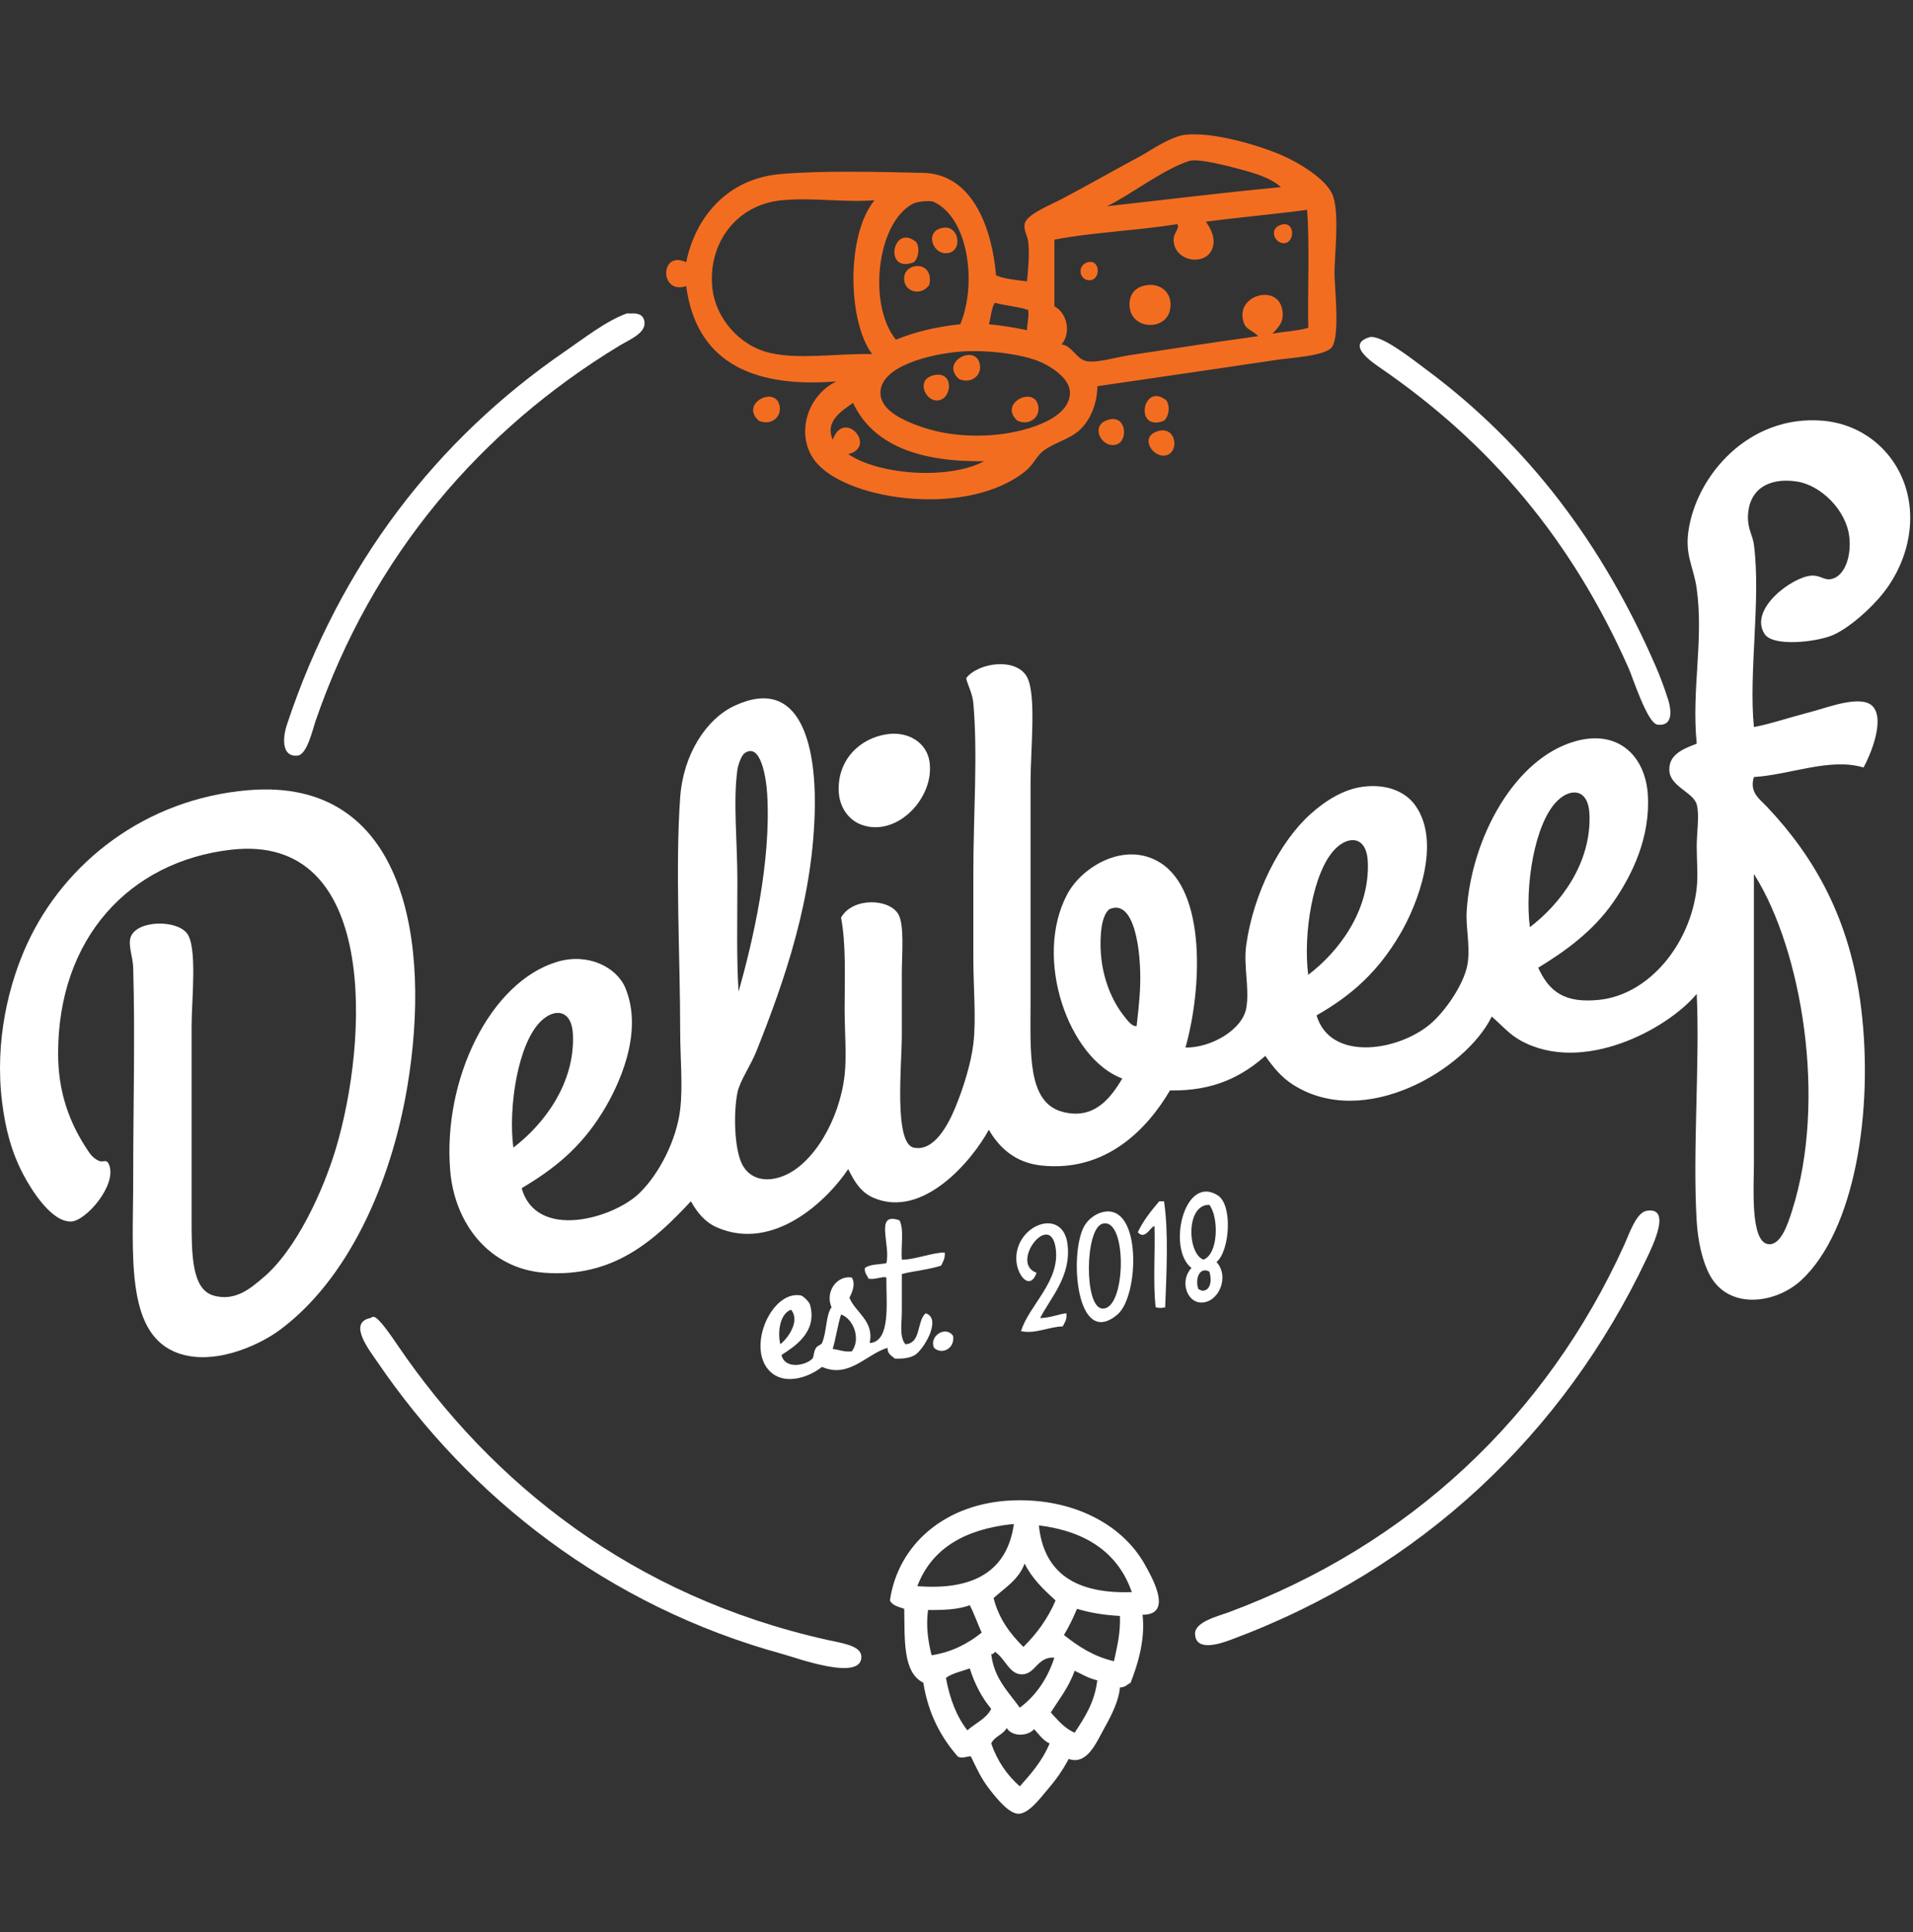 <svg width="100" height="101" viewBox="0 0 100 101" fill="none" xmlns="http://www.w3.org/2000/svg">
    <rect x="0" y="0" width="100" height="101" fill="#333333" stroke="none"/>
    <g clip-path="url(#clip0_1407_929)">
        <path fill-rule="evenodd" clip-rule="evenodd"
              d="M44.591 21.061C44.041 21.465 43.094 22 43.532 22.992C44.114 21.335 45.881 23.354 44.342 23.74C45.916 24.816 49.551 25.108 51.444 24.113C48.105 24.151 45.648 23.306 44.591 21.061ZM46.024 20.562C46.042 21.346 46.94 21.826 47.644 22.12C48.865 22.631 50.248 22.862 51.88 22.743C53.351 22.636 55.964 21.988 55.929 20.5C55.913 19.807 55.038 19.216 54.434 18.943C53.42 18.484 51.502 18.28 50.198 18.382C48.695 18.5 45.991 19.125 46.024 20.562ZM52.005 15.828C51.813 16.114 51.808 16.587 51.693 16.949C52.389 17.021 53.052 17.127 53.687 17.261C53.685 16.885 53.793 16.62 53.749 16.202C53.217 16.028 52.56 15.979 52.005 15.828ZM63.031 11.592C63.273 11.906 63.535 12.407 63.404 12.9C63.124 13.967 61.349 13.711 61.349 12.527C61.349 12.16 61.697 11.921 61.536 11.717C59.465 12.054 57.14 12.138 55.119 12.527V16.015C55.757 16.338 56.019 17.362 55.493 18.008C56.036 18.062 56.267 18.781 56.801 18.881C57.357 18.985 58.305 18.681 59.044 18.569C61.31 18.226 63.78 17.844 65.772 17.572C65.416 17.22 65.159 17.254 65.024 16.887C64.501 15.464 66.734 14.808 67.018 16.14C67.165 16.833 66.827 17.087 66.519 17.448C67.124 17.326 67.83 17.305 68.388 17.136C68.347 15.101 68.471 12.901 68.326 10.969C66.591 11.207 64.767 11.356 63.031 11.592ZM48.765 10.533C48.378 10.472 47.875 10.566 47.706 10.658C45.812 11.679 45.364 15.967 46.834 17.759C47.818 17.352 48.941 17.084 50.198 16.949C51.08 14.848 50.636 11.343 48.765 10.533ZM40.854 10.471C38.452 10.705 36.983 12.779 37.24 15.081C37.41 16.591 38.611 18.064 40.231 18.445C41.765 18.805 43.624 18.482 45.588 18.507C44.295 16.773 44.24 12.255 45.712 10.471C43.981 10.59 42.478 10.312 40.854 10.471ZM64.837 8.851C64.239 8.692 62.624 8.262 62.159 8.415C60.756 8.876 59.048 10.221 57.86 10.782C60.889 10.447 63.877 10.071 66.955 9.785C66.465 9.315 65.615 9.058 64.837 8.851ZM57.362 20.189C57.359 21.108 56.995 21.934 56.49 22.431C55.954 22.958 55.16 23.115 54.559 23.553C54.207 23.809 54.019 24.289 53.624 24.612C50.659 27.037 44.484 26.207 42.722 24.238C41.529 22.905 42.108 20.722 43.719 19.94C39.072 20.309 36.373 18.731 35.87 14.956C34.465 15.432 34.486 13.051 35.87 13.71C36.325 11.454 37.934 9.349 40.791 9.1C43.035 8.905 45.974 8.988 48.267 9.038C50.871 9.095 51.869 12.004 52.067 14.395C52.52 14.586 53.109 14.641 53.687 14.707C53.742 14.064 53.827 13.315 53.749 12.651C53.706 12.284 53.505 12.053 53.562 11.717C53.647 11.211 54.846 10.75 55.493 10.408C56.919 9.654 58.298 8.868 59.605 8.166C60.118 7.89 61.18 7.13 61.972 7.044C63.396 6.89 65.671 7.566 66.831 8.041C67.845 8.457 69.415 9.39 69.697 10.284C70.016 11.301 69.759 13.292 69.759 14.271C69.759 15.022 70.053 17.507 69.634 18.133C69.316 18.608 67.548 18.692 66.706 18.818C63.499 19.299 60.48 19.735 57.362 20.189Z"
              fill="#F36D21"/>
        <path fill-rule="evenodd" clip-rule="evenodd"
              d="M66.891 11.779C67.701 11.442 67.724 12.667 67.14 12.713C66.661 12.751 66.323 12.015 66.891 11.779Z"
              fill="#F36D21"/>
        <path fill-rule="evenodd" clip-rule="evenodd"
              d="M49.326 11.903C50.114 11.8 50.318 13.021 49.637 13.212C48.779 13.453 48.248 12.045 49.326 11.903Z"
              fill="#F36D21"/>
        <path fill-rule="evenodd" clip-rule="evenodd"
              d="M47.892 12.651C48.101 12.979 48.011 13.494 47.767 13.71C46.171 14.33 46.651 11.636 47.892 12.651Z"
              fill="#F36D21"/>
        <path fill-rule="evenodd" clip-rule="evenodd"
              d="M56.861 13.71C57.561 13.525 57.56 14.757 56.861 14.644C56.396 14.57 56.323 13.852 56.861 13.71Z"
              fill="#F36D21"/>
        <path fill-rule="evenodd" clip-rule="evenodd"
              d="M48.578 14.894C48.125 15.541 47.164 15.232 47.27 14.457C47.375 13.681 48.836 13.638 48.578 14.894Z"
              fill="#F36D21"/>
        <path fill-rule="evenodd" clip-rule="evenodd"
              d="M59.728 14.956C60.57 14.694 61.354 15.262 61.161 16.202C60.927 17.343 59.022 17.245 59.043 15.89C59.049 15.498 59.23 15.111 59.728 14.956Z"
              fill="#F36D21"/>
        <path fill-rule="evenodd" clip-rule="evenodd"
              d="M50.133 19.815C49.14 18.946 50.897 18.016 51.193 18.943C51.398 19.585 50.79 20.106 50.133 19.815Z"
              fill="#F36D21"/>
        <path fill-rule="evenodd" clip-rule="evenodd"
              d="M48.762 19.628C49.897 19.315 49.798 20.884 49.011 20.936C48.371 20.979 47.874 19.873 48.762 19.628Z"
              fill="#F36D21"/>
        <path fill-rule="evenodd" clip-rule="evenodd"
              d="M39.669 21.995C38.675 21.127 40.432 20.196 40.727 21.123C40.933 21.765 40.325 22.286 39.669 21.995Z"
              fill="#F36D21"/>
        <path fill-rule="evenodd" clip-rule="evenodd"
              d="M53.188 21.995C52.194 21.127 53.951 20.196 54.247 21.123C54.452 21.765 53.845 22.286 53.188 21.995Z"
              fill="#F36D21"/>
        <path fill-rule="evenodd" clip-rule="evenodd"
              d="M60.974 20.936C61.183 21.264 61.093 21.779 60.849 21.995C59.253 22.616 59.733 19.922 60.974 20.936Z"
              fill="#F36D21"/>
        <path fill-rule="evenodd" clip-rule="evenodd"
              d="M57.796 21.995C58.886 21.52 59.015 23.056 58.356 23.241C57.611 23.451 57.009 22.338 57.796 21.995Z"
              fill="#F36D21"/>
        <path fill-rule="evenodd" clip-rule="evenodd"
              d="M60.474 22.556C61.482 22.201 61.676 23.609 60.973 23.802C60.309 23.984 59.536 22.887 60.474 22.556Z"
              fill="#F36D21"/>
        <path fill-rule="evenodd" clip-rule="evenodd"
              d="M32.941 16.389C33.351 16.357 33.636 16.448 33.689 16.825C33.772 17.421 32.883 17.766 32.381 18.071C25.152 22.458 19.47 29.036 16.495 37.694C16.341 38.143 16.053 39.445 15.561 39.5C14.753 39.591 14.744 38.654 15 37.881C17.778 29.489 22.837 22.974 29.515 18.382C30.543 17.675 31.671 16.786 32.755 16.389C32.804 16.371 32.889 16.393 32.941 16.389Z"
              fill="white"/>
        <path fill-rule="evenodd" clip-rule="evenodd"
              d="M71.563 17.635C72.155 17.443 73.804 18.76 74.553 19.317C79.862 23.259 83.778 28.428 86.576 34.89C86.773 35.344 86.993 35.926 87.199 36.572C87.301 36.892 87.58 37.998 86.639 37.881C86.117 37.816 85.348 35.414 85.144 34.953C82.177 28.239 77.909 23.189 72.186 19.254C71.693 18.915 70.37 18.02 71.563 17.635Z"
              fill="white"/>
        <path fill-rule="evenodd" clip-rule="evenodd"
              d="M29.949 54.077C29.892 52.769 28.985 52.688 28.267 53.392C27.066 54.571 26.562 57.892 26.834 59.995C28.393 58.812 30.063 56.673 29.949 54.077ZM59.601 51.523C59.662 49.732 59.307 46.93 57.982 47.536C57.67 47.809 57.578 48.389 57.546 48.845C57.416 50.652 58.008 52.158 58.73 53.081C58.939 53.349 59.178 53.68 59.415 53.641C59.47 53.14 59.576 52.285 59.601 51.523ZM91.684 60.805C91.684 62.017 91.48 64.919 92.431 65.041C93.088 65.126 93.454 63.996 93.677 63.297C95.539 57.453 94.145 49.634 91.746 45.792C91.742 45.754 91.737 45.719 91.684 45.73V60.805ZM71.5 45.045C71.443 43.736 70.536 43.655 69.818 44.359C68.617 45.538 68.113 48.859 68.385 50.963C69.944 49.779 71.614 47.64 71.5 45.045ZM83.087 42.553C83.029 41.245 82.123 41.163 81.405 41.867C80.204 43.046 79.7 46.368 79.972 48.471C81.531 47.287 83.201 45.148 83.087 42.553ZM40.103 41.494C40.049 40.63 39.758 38.787 38.919 39.376C38.741 39.519 38.581 39.994 38.546 40.248C38.317 41.903 38.546 44.023 38.546 46.041C38.546 48.127 38.496 50.157 38.608 51.835C39.349 49.242 40.323 45.034 40.103 41.494ZM91.684 38.005C92.435 37.879 93.474 37.525 94.736 37.195C95.545 36.984 97.338 36.279 97.913 36.946C98.542 37.675 97.746 39.532 97.415 40.123C95.672 39.595 93.573 40.505 91.684 40.622C91.431 41.417 91.982 41.769 92.369 42.179C94.818 44.77 96.717 48.017 97.29 52.707C97.945 58.062 96.964 64.306 94.176 66.91C92.828 68.169 90.366 68.493 89.379 66.661C88.984 65.929 88.757 64.875 88.694 63.858C88.469 60.237 88.864 55.546 88.694 51.959C87.18 53.786 82.735 56.202 79.474 54.389C78.893 54.066 78.518 53.61 77.979 53.143C76.638 55.897 71.325 59.105 67.575 56.694C66.998 56.323 66.574 55.82 66.142 55.199C64.938 56.258 63.465 57.048 61.159 57.005C59.98 59.01 57.819 61.295 54.431 60.93C53.127 60.789 52.267 60.058 51.69 59.061C50.841 60.635 48.258 63.751 45.647 62.612C45.014 62.335 44.675 61.803 44.339 61.117C43.251 62.748 40.451 65.455 37.486 64.169C36.876 63.905 36.471 63.431 36.116 62.799C34.235 64.819 32.083 66.812 28.454 66.537C25.619 66.322 23.764 64.018 23.532 61.179C23.144 56.427 25.619 51.322 29.139 50.277C30.734 49.804 32.235 50.554 32.69 51.648C33.671 54.006 32.319 56.806 31.506 58.127C30.331 60.036 28.92 61.138 27.27 62.114C28.038 64.863 32.069 63.705 33.437 62.363C34.465 61.355 35.364 59.599 35.556 58.002C35.703 56.773 35.556 55.327 35.556 53.891C35.556 50.074 35.291 45.373 35.556 41.681C35.718 39.419 36.93 37.568 38.421 36.884C41.863 35.305 42.631 39.009 42.595 42.117C42.539 46.916 41.014 51.253 39.542 54.95C39.238 55.715 38.669 56.508 38.546 57.13C38.342 58.159 38.376 60.045 38.795 60.868C39.154 61.573 39.943 61.858 40.913 61.491C42.52 60.882 43.895 58.516 44.152 56.196C44.264 55.189 44.152 53.941 44.152 52.769C44.152 51.01 44.232 49.377 43.965 47.972C44.56 46.903 46.466 46.962 46.956 47.786C47.285 48.34 47.142 49.853 47.142 50.9V54.14C47.142 55.634 46.714 59.775 47.765 59.995C48.842 60.221 49.578 58.768 49.946 57.878C50.374 56.841 50.763 55.559 50.88 54.576C51.038 53.244 50.88 51.66 50.88 50.09C50.88 48.646 50.88 47.155 50.88 45.667C50.88 42.611 51.119 39.44 50.88 36.759C50.832 36.219 50.559 35.766 50.506 35.451C51.146 34.626 53.124 34.364 53.684 35.389C54.188 36.312 53.87 39.169 53.87 40.933C53.87 44.618 53.87 48.648 53.87 52.395C53.87 55.036 53.688 57.639 55.552 58.127C57.184 58.553 58.048 57.42 58.667 56.382C55.867 55.349 53.988 50.09 55.801 46.727C56.578 45.287 58.828 43.947 60.66 45.107C63.028 46.606 62.849 51.629 61.969 54.763C63.321 54.782 64.945 53.828 65.146 52.707C65.329 51.683 64.992 50.508 65.146 49.405C65.523 46.704 66.897 44 68.51 42.553C69.252 41.887 70.229 41.241 71.313 41.12C72.511 40.986 73.479 41.387 73.992 42.117C75.356 44.057 74.105 47.28 73.182 48.845C72.052 50.761 70.713 52.005 68.821 53.081C69.559 55.58 73.295 54.932 74.926 53.392C75.669 52.691 76.614 51.302 76.733 50.277C76.843 49.333 76.613 48.45 76.67 47.599C76.926 43.788 79.17 39.655 82.339 38.753C84.585 38.114 86.015 39.523 86.139 41.556C86.275 43.771 85.322 45.74 84.333 47.163C83.275 48.685 81.805 49.742 80.408 50.589C80.98 51.843 81.787 52.455 83.585 52.271C86.213 52.002 88.369 49.341 88.694 46.415C88.767 45.75 88.694 44.98 88.694 44.235C88.694 43.535 88.847 42.597 88.694 42.054C88.509 41.403 87.28 41.121 87.261 40.248C87.243 39.462 87.938 39.163 88.694 38.877C88.415 36.029 89.067 33.508 88.694 30.779C88.542 29.672 88.081 29.052 88.257 27.789C88.669 24.832 91.448 21.66 95.297 21.995C97.993 22.23 100.018 24.529 99.844 27.415C99.763 28.763 99.226 29.996 98.474 30.966C97.827 31.8 96.648 32.846 95.795 33.208C94.958 33.564 92.686 33.825 92.244 33.146C91.4 31.848 93.671 30.172 94.674 30.094C95.129 30.058 95.332 30.323 95.67 30.281C96.407 30.189 96.8 29.109 96.667 28.038C96.498 26.67 95.191 25.364 93.926 25.172C92.408 24.943 91.414 25.622 91.372 26.979C91.352 27.654 91.618 27.973 91.684 28.474C92.058 31.345 91.4 35.168 91.684 38.005Z"
              fill="white"/>
        <path fill-rule="evenodd" clip-rule="evenodd"
              d="M46.397 38.379C47.508 38.228 48.413 38.84 48.577 39.749C48.919 41.641 46.908 43.808 45.026 43.113C44.346 42.862 43.877 42.183 43.843 41.369C43.773 39.735 44.936 38.578 46.397 38.379Z"
              fill="white"/>
        <path fill-rule="evenodd" clip-rule="evenodd"
              d="M13.006 41.307C21.212 40.633 22.562 49.263 21.291 56.818C20.428 61.947 18.155 66.916 14.625 69.527C13.437 70.406 10.956 71.486 9.081 70.648C6.555 69.519 6.963 65.483 6.963 61.677C6.963 57.595 7.066 54.283 6.963 50.589C6.947 50.014 6.673 49.387 6.838 48.969C7.18 48.106 9.193 48.071 9.766 48.782C10.332 49.485 10.015 52.294 10.015 53.641V63.796C10.015 65.587 10.033 67.383 11.137 67.72C12.325 68.083 13.191 67.258 13.691 66.848C15.523 65.346 16.929 62.136 17.553 60.058C19.252 54.4 19.807 43.524 12.071 44.422C6.775 45.036 3.038 49.032 3.038 55.074C3.038 57.083 3.613 58.717 4.658 60.245C4.798 60.45 4.954 60.587 5.156 60.681C5.418 60.803 5.575 60.525 5.717 60.93C6.088 61.992 4.487 63.825 3.724 63.858C2.723 63.9 1.69 62.292 1.232 61.428C0.596 60.229 0.284 59.01 0.111 57.628C-0.294 54.398 0.473 51.398 1.419 49.343C3.372 45.099 7.594 41.751 13.006 41.307Z"
              fill="white"/>
        <path fill-rule="evenodd" clip-rule="evenodd"
              d="M62.656 67.409C62.705 67.423 62.779 67.41 62.781 67.471C63.312 67.537 63.354 66.88 63.217 66.474C62.666 66.188 62.452 66.94 62.656 67.409ZM62.906 65.851C63.695 65.569 63.72 63.627 63.217 62.986C61.981 62.958 62.059 65.524 62.906 65.851ZM63.591 65.976C64.303 66.751 63.691 68.12 62.781 68.094C62.017 68.073 61.665 66.937 62.283 66.287C61.002 65.295 61.886 61.381 63.653 62.487C64.454 62.989 64.287 65.403 63.591 65.976Z"
              fill="white"/>
        <path fill-rule="evenodd" clip-rule="evenodd"
              d="M60.847 62.799C61.093 64.381 60.974 66.658 60.909 68.343C60.661 68.389 60.659 68.389 60.411 68.343C60.267 67.055 60.389 65.499 60.349 64.107C60.175 64.061 59.871 64.868 59.477 64.418C59.769 63.798 60.18 63.295 60.598 62.799H60.847Z"
              fill="white"/>
        <path fill-rule="evenodd" clip-rule="evenodd"
              d="M86.079 63.297C87.387 63.08 86.415 65.079 86.079 65.789C81.748 74.927 74.309 82.022 64.338 85.724C63.858 85.902 62.497 86.392 62.469 85.412C62.451 84.782 63.715 84.476 64.213 84.291C73.702 80.768 80.838 74.028 84.895 65.104C85.17 64.499 85.531 63.388 86.079 63.297Z"
              fill="white"/>
        <path fill-rule="evenodd" clip-rule="evenodd"
              d="M57.608 68.406C58.883 68.54 58.952 63.531 57.608 63.982C56.719 64.281 56.663 68.306 57.608 68.406ZM57.67 63.359C59.693 62.923 59.552 67.751 58.417 68.717C56.266 70.549 55.871 65.564 56.673 64.107C56.856 63.774 57.233 63.454 57.67 63.359Z"
              fill="white"/>
        <path fill-rule="evenodd" clip-rule="evenodd"
              d="M43.53 70.523C43.869 70.558 44.113 70.688 44.527 70.648C45.013 70.001 44.619 68.947 43.966 68.717C43.788 69.286 43.696 69.942 43.53 70.523ZM40.789 70.274C41.183 69.969 41.847 69.055 41.35 68.468C40.797 68.663 40.628 69.572 40.789 70.274ZM47.019 63.796C47.273 64.268 47.086 65.182 47.143 65.851C47.751 65.873 48.787 65.465 49.386 65.478C49.413 65.795 49.29 65.963 49.199 66.163C48.575 66.369 47.812 66.436 47.143 66.599V68.53C47.143 69.187 47 69.883 47.33 70.274C48.169 70.221 47.908 69.067 48.389 68.655C49.257 68.937 48.278 70.558 47.829 70.835C47.555 71.004 47.142 71.043 46.77 71.022C46.613 70.867 46.382 70.786 46.396 70.461C45.311 70.772 44.385 72.082 42.97 71.458C42.168 72.081 41.088 72.32 40.415 71.832C38.897 70.728 40.256 67.445 41.848 67.72C41.983 67.743 42.3 68.047 42.347 68.219C42.739 69.664 41.498 70.412 40.852 70.835C41.035 71.621 42.152 71.373 42.471 71.022C42.549 70.936 42.519 70.674 42.658 70.461C42.738 70.339 42.931 70.304 42.97 70.212C43.229 69.603 43.162 68.751 43.468 68.343C43.114 67.522 43.757 66.656 44.527 66.786C44.732 67.125 44.559 67.538 44.402 67.845C44.729 68.631 45.709 69.054 45.461 70.212C46.565 70.131 46.329 68.173 46.333 66.786C46.166 66.704 45.754 66.911 45.399 66.848C45.338 66.661 45.179 66.57 45.212 66.287C45.467 66.085 45.949 66.11 46.333 66.038C46.574 65.077 45.691 63.324 47.019 63.796Z"
              fill="white"/>
        <path fill-rule="evenodd" clip-rule="evenodd"
              d="M54.371 68.904C54.878 68.903 55.452 68.669 55.741 68.655C55.79 68.994 55.646 69.14 55.554 69.34C54.806 69.364 54.103 69.751 53.374 69.589C53.776 68.244 55.449 66.977 55.181 65.228C54.881 63.28 52.768 66.036 54.184 66.537C53.837 67.529 53.125 66.646 53.125 65.789C53.125 64.007 55.558 63.1 55.803 65.041C56.014 66.711 54.913 67.844 54.371 68.904Z"
              fill="white"/>
        <path fill-rule="evenodd" clip-rule="evenodd"
              d="M19.36 68.904C19.399 68.896 19.447 68.825 19.547 68.842C19.805 68.885 20.436 69.812 20.793 70.337C25.719 77.571 33.081 83.456 43.219 85.724C44.033 85.906 45.005 86.026 45.026 86.596C45.074 87.931 41.635 86.669 40.914 86.471C31.734 83.958 24.519 78.236 19.734 71.209C19.336 70.624 18.154 69.145 19.36 68.904Z"
              fill="white"/>
        <path fill-rule="evenodd" clip-rule="evenodd"
              d="M49.821 69.838C49.927 70.513 49.221 70.839 48.824 70.461C48.553 69.834 49.447 69.28 49.821 69.838Z"
              fill="white"/>
        <path fill-rule="evenodd" clip-rule="evenodd"
              d="M51.815 91.143C52.134 92.07 52.647 92.803 53.31 93.386C53.906 92.716 54.498 92.041 54.867 91.143C54.51 90.981 54.311 90.662 54.057 90.396C53.71 90.786 52.899 90.799 52.624 90.333C52.44 90.689 51.983 90.772 51.815 91.143ZM54.929 89.523C55.296 89.925 55.642 90.348 56.175 90.583C56.693 89.792 57.22 89.011 57.359 87.842C56.898 87.742 56.559 87.52 56.175 87.343C55.88 88.19 55.371 88.823 54.929 89.523ZM50.694 87.219C50.269 87.375 49.78 87.468 49.447 87.717C49.647 88.805 50.004 89.736 50.569 90.458C50.983 90.083 51.55 89.861 51.815 89.337C51.325 88.746 50.951 88.041 50.694 87.219ZM51.815 86.471C51.966 87.753 52.712 88.44 53.31 89.274C54.151 88.642 54.754 87.77 55.116 86.658C54.204 86.585 54.126 87.574 53.372 87.53C52.746 87.494 52.541 86.695 52.002 86.346C51.976 86.425 51.921 86.474 51.815 86.471ZM56.3 84.104C56.096 84.585 55.876 85.05 55.615 85.474C56.358 86.06 57.153 86.594 58.231 86.845C58.388 86.109 58.576 85.403 58.543 84.478C57.716 84.432 56.965 84.311 56.3 84.104ZM48.513 84.166C48.395 84.971 48.517 85.848 48.7 86.534C49.794 86.36 50.611 85.911 51.316 85.35C51.101 84.88 50.928 84.368 50.694 83.917C50.105 84.139 49.335 84.178 48.513 84.166ZM51.939 83.543C52.215 84.638 52.81 85.413 53.497 86.097C54.185 85.415 54.77 84.63 55.179 83.668C54.56 83.103 53.951 82.528 53.559 81.737C53.258 82.577 52.536 82.998 51.939 83.543ZM59.166 83.232C58.444 81.171 56.781 80.052 54.306 79.743C54.563 82.27 56.281 83.334 59.166 83.232ZM47.953 82.92C50.948 83.154 52.656 82.1 52.998 79.681H52.874C50.426 79.954 48.701 80.949 47.953 82.92ZM59.726 84.415C59.873 85.706 59.483 86.994 59.103 87.966C58.927 88.06 58.815 88.218 58.543 88.215C58.493 88.874 58.134 89.619 57.733 90.333C57.307 91.091 56.835 92.294 55.864 91.953C55.553 92.538 55.241 92.992 54.743 93.573C54.412 93.959 53.789 94.813 53.248 94.819C52.739 94.824 52.085 93.996 51.752 93.573C51.281 92.973 51.046 92.43 50.756 91.829C50.642 91.767 50.322 91.972 50.07 91.829C49.187 90.822 48.525 89.595 48.264 87.966C47.178 87.432 47.301 85.689 47.267 84.104C46.974 84.002 46.647 83.935 46.52 83.668C46.943 80.725 49.441 78.547 52.998 78.435C56.065 78.338 58.657 79.66 59.851 81.799C60.259 82.53 61.325 84.422 59.726 84.415Z"
              fill="white"/>
    </g>
    <defs>
        <clipPath id="clip0_1407_929">
            <rect width="100" height="100" fill="white" transform="translate(0 0.854)"/>
        </clipPath>
    </defs>
</svg>
